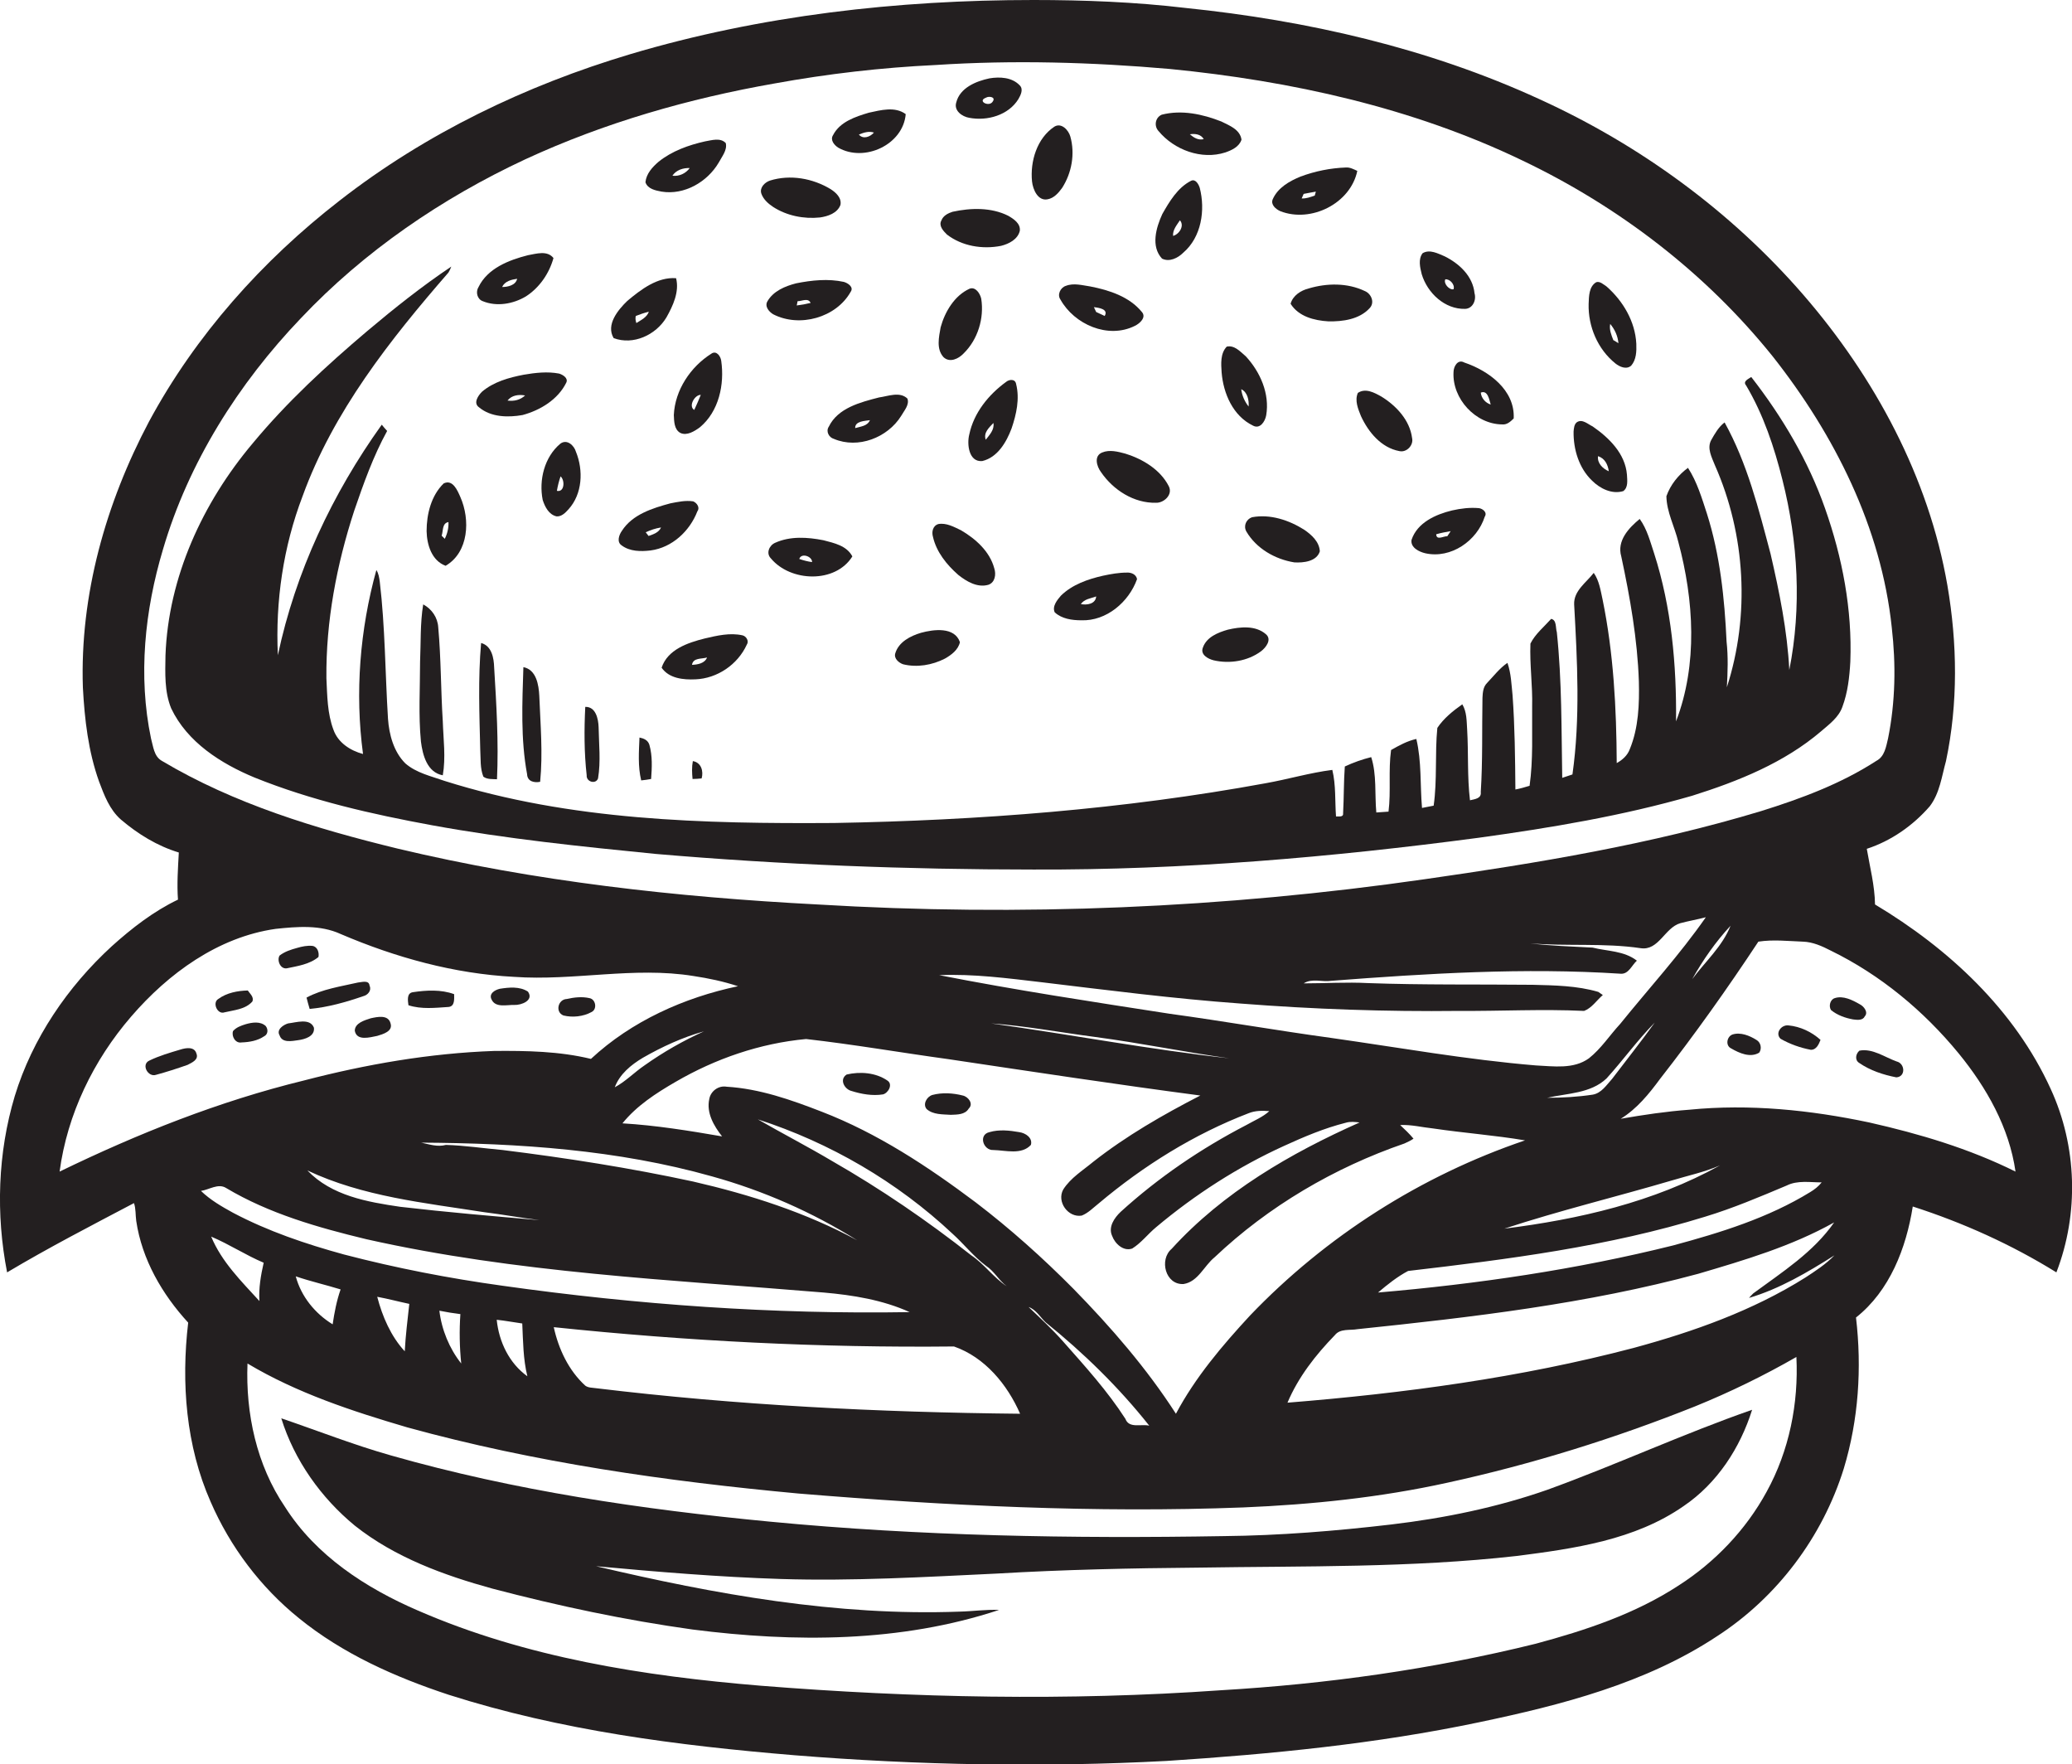 <?xml version="1.0" encoding="utf-8"?>
<!-- Generator: Adobe Illustrator 19.2.0, SVG Export Plug-In . SVG Version: 6.00 Build 0)  -->
<svg version="1.1" id="Layer_1" xmlns="http://www.w3.org/2000/svg" xmlns:xlink="http://www.w3.org/1999/xlink" x="0px" y="0px"
	 viewBox="0 0 730 621.5" style="enable-background:new 0 0 730 621.5;" xml:space="preserve">
<style type="text/css">
	.st0{fill:#231F20;}
</style>
<g>
	<path class="st0" d="M722.5,383.6c-12.7-27.9-36-49.5-61.9-65c-0.1-6.7-1.8-13.1-2.9-19.6c8.6-2.8,16.3-8.2,22.2-15
		c3.5-4.6,4.2-10.5,5.7-15.9c4.3-20.3,4-41.5,0.5-61.9c-6.6-38.1-25.6-73.3-50.8-102.4c-25.5-29.4-57.6-52.8-93-68.9
		c-39.2-18-81.8-27.7-124.6-32.1C399.9,0.7,382,0,364.1,0C316.2,0,268,5.4,222,19.1c-36.8,11-72,27.9-102.4,51.6
		c-27.2,21.1-50.7,47.4-67.1,77.8c-15.2,28.7-24.4,61.1-23.3,93.7c0.6,11.2,1.9,22.5,5.7,33.1c1.8,4.8,3.7,9.9,7.7,13.4
		c6,5.1,12.8,9.3,20.4,11.6c-0.3,5.5-0.7,11.1-0.3,16.6c-8.6,4.1-16.3,10.1-23.3,16.4c-15.6,14.3-28,32.5-34.2,52.8
		c-6,20-6.7,41.6-2.7,62.1c14.6-8.7,29.7-16.5,44.7-24.4c0.7,2,0.5,4.2,0.8,6.3c2,13.5,9.1,25.8,18.3,35.8
		c-2.5,21.2-0.8,43.4,7.9,63.1c6.9,15.9,17.6,30.1,31.1,41c15.5,12.6,34,20.8,52.8,27c39.5,12.6,80.8,17.9,121.9,21.3
		c43.5,3.5,87.3,4.3,131,2c36.9-2.4,73.8-6,110-13.6c29.1-6.1,58.8-13.7,83.9-30.3c21.2-13.7,37.2-35,44.7-59.1
		c5.2-17.2,6.4-35.4,4.3-53.2c11.9-9.4,17.7-24.5,20-39.1c17.7,5.7,34.8,13.4,50.6,23.2C732.5,427.5,731.8,403.8,722.5,383.6z
		 M57,268c-2.8-1.6-3-5.1-3.8-7.9c-4.6-22-2.2-45.1,4.2-66.5c9-30.7,26.6-58.5,48.6-81.5c22.3-23.6,49.7-42.3,79.1-56
		c27.9-12.9,57.6-21.4,87.8-26.7c18.7-3.4,37.7-5.6,56.7-6.5c27.5-1.8,55.1-1,82.6,1.4c42.7,4.2,85.5,13.6,124.3,32.3
		c33.9,16.2,64.5,39.6,88.1,69c21.7,27.5,38.2,60.2,41.9,95.4c1.5,13,1.3,26.2-1.3,39.1c-0.7,2.9-1.2,6.4-4.1,7.9
		c-12.5,8.1-26.5,13.3-40.6,17.7c-38.7,11.7-78.6,18.3-118.5,24c-70.8,10.2-142.6,13.2-214,8.9c-49.7-2.6-99.5-8.1-148-19.7
		C111.3,291.9,82.5,283.2,57,268z M378.2,454c-10.8-10.9-22.3-21.2-34.5-30.5c-16.8-12.6-34.5-24.3-54.2-31.9
		c-10.8-4.2-21.9-8.1-33.5-8.8c-2.8-0.5-5.6,1.5-6.1,4.3c-1.1,4.9,1.6,9.5,4.5,13.2c-11.6-2-23.3-3.9-35.1-4.6
		c5-6.2,11.8-10.6,18.7-14.6c14.1-8.2,29.8-13.6,46-15.1c16.8,1.9,33.4,4.8,50.2,7.1c29.5,4.4,59.1,8.9,88.7,12.8
		c-13.2,6.8-26.1,14.2-37.8,23.4c-3.6,3-7.9,5.6-10.5,9.7c-2.4,4.3,1.7,10,6.5,9.2c2.3-0.9,4.1-2.8,6-4.3
		c15.8-13.3,33.6-24.4,52.9-31.8c2.3-0.9,4.7-0.9,7.2-0.7c-2.3,2.1-5.3,3.3-8.1,4.9c-16,8.3-31,18.5-44.3,30.6
		c-2.2,2.1-4.4,5.3-3,8.4c1,2.8,4,5.6,7.1,4.5c3.2-2,5.5-5.1,8.4-7.5c13.7-11.5,28.9-21.3,45.2-28.7c7-3.2,14.1-6.2,21.6-8.1
		c1.6-0.5,3.3-0.3,4.9-0.1c-24.3,10.8-48.1,24.6-66.2,44.5c-4.5,3.8-2.2,12.8,4.2,12.4c5.1-0.8,7.2-6.4,10.9-9.4
		c19-18,42.2-31.6,66.9-40.1c1.1-0.5,2.2-1,3.2-1.7c-1.4-1.7-3.1-3.3-4.7-4.8c3.9-0.2,7.7,0.8,11.6,1.2c10.8,1.6,21.7,2.4,32.4,4.2
		c-36.6,12.4-70.2,33.8-96.9,61.7c-9.8,10.6-19.3,21.8-26.1,34.6C404,482,391.5,467.6,378.2,454z M404.9,502.2
		c-2.8-0.7-7.1,1.1-8.4-2.4c-6.3-9.8-14.2-18.5-21.9-27.2c-3.8-4.3-8-8.2-12.2-12.2c2.6,0.9,4.1,3.6,6,5.4
		C381.8,476.6,394.2,488.7,404.9,502.2z M177.1,405.1c-6.7-0.6-13.3-1.6-20-1.8c-3,0.8-5.8-0.2-8.7-0.8
		c34.4,0.2,69.2,2.5,102.5,11.9c18,5,35.3,12.6,51.1,22.5c-18.1-9.8-37.8-16.1-57.8-20.7C222,411.4,199.6,407.9,177.1,405.1z
		 M190.1,429.8c-16.4-1.4-32.8-2.8-49.1-4.7c-11.6-1.7-24.2-3.9-32.7-12.8c19.5,9.2,41.2,11.4,62.3,14.7
		C177.1,427.8,183.6,429,190.1,429.8z M293.2,409c-8.6-5.1-17.5-9.7-26.2-14.7c25.4,8.2,49.1,22,68.6,40.3c4,3.6,7.4,8,11.8,11.3
		c2.9,1.9,4.5,5.1,7.3,7.2c-4.7-3.1-7.9-7.8-12.5-10.9C326.7,430,310.3,418.8,293.2,409z M336.1,474.3c10.9,3.8,18.8,13.4,23.3,23.7
		c-49.9-0.5-99.8-3-149.4-9c-1.3-0.2-2.7-0.1-3.8-0.9c-5.9-5.4-9.4-12.9-11.1-20.6C241.9,472.4,289,474.8,336.1,474.3z M216.6,383
		c1.7-4.6,5.7-7.9,9.9-10.4c6.8-3.9,14-7.2,21.5-9.3c-7.3,3.3-14.3,7.3-20.8,11.9C223.5,377.7,220.5,380.9,216.6,383z M349.2,360.5
		c12.3,0.9,24.5,3.2,36.8,4.8c15.8,2.1,31.3,5.3,47.1,7.5C405,369.7,377.2,364.4,349.2,360.5z M496.1,447.7
		c35.2-4.1,70.6-8.6,104.6-19.1c9.9-3,19.3-7,28.8-11c3.8-1.9,8.2-1.1,12.3-1.1c-1.1,1.4-2.5,2.5-4,3.4
		c-14.8,9.1-31.6,14.3-48.3,18.8c-34.1,8.5-69,13.6-104,16.6C488.8,452.5,492.3,449.7,496.1,447.7z M530,432.8
		c19.5-6.4,39.4-11.2,59.1-17c5.6-1.7,11.4-2.9,16.9-5.3C582.6,423.5,556.2,429.5,530,432.8z M561.1,385.6c-5.3,0.8-10.7,1.1-16,1.1
		c7.1-1.6,15.3-1.5,20.9-6.8c5.8-6.4,10.9-13.5,17-19.7c-4.8,6.7-10,13.2-15,19.8C566,382.2,564.2,385.1,561.1,385.6z M570.8,360.7
		c-3.7,4-6.7,8.7-11,12.1c-5.4,3.9-12.4,2.8-18.7,2.5c-24.2-2-48.2-6.3-72.2-9.7c-19-2.6-37.8-5.9-56.8-8.5
		c-27.1-4.2-54.2-8.3-81.2-13.6C343,343,355,344.6,367,346c23.3,2.8,46.6,5.8,70,7.5c25.6,2,51.3,2.9,77,2.6
		c14.7,0.1,29.4-0.7,44.1,0c2.7-1,4.4-3.7,6.6-5.6c-0.4-0.3-1.2-0.8-1.6-1.1c-7.5-2.2-15.4-2.3-23.1-2.5c-19.3-0.2-38.6,0.1-58-0.6
		c-7.6-0.4-15.2,0.1-22.7,0.1c3-1.9,6.5-0.4,9.7-0.9c33.9-2.6,68-4.7,102-2.5c2.8,0.2,3.9-3,5.7-4.6c-4.5-3.5-10.4-3.3-15.6-4.6
		c-7.3-0.4-14.7-0.6-22-1.5c13,1.1,26-0.2,38.9,1.7c6.4,1,8.5-7.2,14-8.8c3-0.8,6-1.3,9-2.1C591.8,336.3,580.9,348.2,570.8,360.7z
		 M609.7,326.1c-2.9,7.3-8.9,12.6-13.5,18.8C600,338.1,604.5,331.7,609.7,326.1z M21,412.7c2.7-20.2,11.9-39.2,25.2-54.6
		c13.1-15.2,30.6-28,50.9-30.9c7.6-0.8,15.7-1.5,22.9,1.8c19.4,8.3,40,14,61.1,15.1c21.1,1.5,42.2-3.7,63.2-0.3
		c5.3,0.8,10.6,1.9,15.7,3.6c-19,4-37.5,12.3-51.8,25.6c-11.1-2.7-22.7-2.9-34.1-2.8c-22.7,0.8-45.1,4.7-67,10.4
		C77.2,387.9,48.6,399.3,21,412.7z M70.8,419.5c2.9-0.4,6.1-2.8,8.9-1c15.1,9,32.3,13.9,49.3,18c52.9,11.9,107.3,14.3,161.2,18.8
		c10.3,0.9,20.8,2.6,30.3,6.9c-48,0.8-96-2.6-143.5-9.3c-18.8-2.6-37.4-6.2-55.8-11c-13.5-3.7-26.8-8.2-39.1-14.7
		C78.1,425,74.1,422.7,70.8,419.5z M185.8,484.8c-6.4-4.6-10-12.1-10.8-19.9c3,0.3,6,0.9,9,1.3C184.3,472.5,184.3,478.7,185.8,484.8
		z M162.5,480.3c-4.2-5.3-6.9-11.9-7.7-18.6c2.5,0.5,4.9,0.9,7.4,1.2C161.8,468.7,161.9,474.5,162.5,480.3z M144.2,459.3
		c-0.6,5.5-1.3,11.1-1.6,16.7c-4.9-5.3-7.9-12.3-9.7-19.2C136.7,457.5,140.4,458.5,144.2,459.3z M120,454.2c-1.4,4-2.2,8.2-2.8,12.3
		c-6.2-3.8-11.1-9.8-13-16.9C109.5,451.4,114.8,452.6,120,454.2z M92.9,444.8c-1,4.4-1.8,9-1.5,13.5c-6.4-7-13.3-13.8-17-22.7
		C80.8,438.3,86.5,442.1,92.9,444.8z M622.4,525.5c-7.3,13.4-18.2,24.8-31,33c-15.3,10-32.8,15.8-50.3,20.5
		c-36.4,9-73.6,14.2-111,16.4c-54,3.8-108.2,2.7-162.1-1.6c-41.1-3.4-82.7-9.9-120.8-26.5c-18.3-7.9-35.9-19.3-46.8-36.5
		c-10-14.7-13.9-32.9-13.2-50.5c17.4,10.4,36.9,16.8,56.3,22.5c45,12.4,91.4,19,137.8,23.3c52.1,4.3,104.4,6.9,156.7,4.9
		c24.1-1,48.3-3.5,71.9-8.7c29.8-6.5,59-15.6,87.3-26.9c12.3-5,24.2-10.8,35.7-17.4C633.7,494.3,630.4,511,622.4,525.5z M636.1,450
		c-18.6,11.7-39.5,19.1-60.5,24.8c-39.9,10.5-81,16-122,19.3c3.8-9,9.9-16.8,16.7-23.8c1.9-2.4,5.3-1.6,8-2.1
		c40.3-4.2,80.8-8.9,120-19.5c16.3-4.8,32.9-9.7,47.9-18.1c-7.3,10.5-18.3,17.5-28.5,25c-0.4,0.4-1.2,1.2-1.5,1.6
		c10.8-3.2,20.6-9,30.1-15C643.2,445.4,639.6,447.7,636.1,450z M658.6,395.4c-20.8-4.4-42.2-6.6-63.4-4.5
		c-8.1,0.6-16.2,1.8-24.2,3.2c5.7-3.5,10-8.8,13.9-14.1c12.2-15.6,23.7-31.8,34.6-48.3c5.2-0.8,10.5-0.2,15.7,0
		c3.5,0.1,6.8,1.6,9.9,3.2c17.4,8.5,32.7,21.2,45,36.2c9.8,12,17.8,26.1,20,41.6C693.8,404.6,676.3,399.4,658.6,395.4z"/>
	<path class="st0" d="M341.5,41.5c6.3,1.2,13.8-0.9,17.3-6.6c0.8-1.4,1.9-3.5,0.4-4.9c-2.7-2.8-7-3-10.6-2.4
		c-4.7,1-10.4,3.3-11.7,8.5C336,39,339,41.1,341.5,41.5z M347.4,34.4c0.9-0.6,3.5-0.3,2.4,1.3C348.6,37.9,344.1,35.6,347.4,34.4z"/>
	<path class="st0" d="M295.3,52c9.2,5.3,22.9-1,23.8-11.8c-3.8-2.8-8.8-1.4-13-0.5c-4.7,1.4-10.2,3.2-12.6,7.9
		C292.4,49.3,293.9,51.1,295.3,52z M307.9,46.7c-1.3,1.5-3.8,2.5-5.3,0.7C304.3,46.7,306.1,46.1,307.9,46.7z"/>
	<path class="st0" d="M431.7,53.7c2.3-0.8,4.9-2,5.7-4.5c-0.5-3.6-4.3-5-7.1-6.4c-6.6-2.6-14-4.2-21-2.4c-2.3,1-2.8,4-1.1,5.8
		C413.7,52.8,423.3,56.4,431.7,53.7z M424.1,49c-1.9,0.5-3.5-0.5-4.9-1.7C421.1,47,423.1,47.3,424.1,49z"/>
	<path class="st0" d="M369.1,70.2c2.2-0.4,3.8-2.2,5.1-4c3.4-5.3,4.6-12,2.9-18.1c-0.6-2.2-3.1-5-5.6-3.5
		c-6.2,4.1-8.6,12.3-7.9,19.3C363.9,66.8,365.7,70.9,369.1,70.2z"/>
	<path class="st0" d="M233.1,67.5c8,1.3,16.1-3.4,20.1-10.2c1.1-2.1,3.1-4.4,2.5-6.9c-1.9-2-4.9-1-7.3-0.6
		c-5.8,1.3-11.7,3.4-16.4,7.2c-2.2,1.9-4.3,4.2-4.6,7.2C228.2,66.6,231,67.1,233.1,67.5z M243,59.2c-1.4,1.9-3.7,3-6.1,2.7
		C238.2,59.9,240.7,59.1,243,59.2z"/>
	<path class="st0" d="M451.1,74.4c10.8,4.2,24.7-2.7,27.1-14.2c-1.3-0.6-2.6-1.3-4-1.2c-5.5,0.2-10.9,1.3-16,3.2
		c-3.9,1.6-8,3.9-9.8,8C447.6,72.1,449.5,73.7,451.1,74.4z M459.3,68.3c1.4-0.3,2.8-0.5,4.3-0.8c-0.1,0.4-0.3,1.1-0.4,1.4
		c-1.5,0.5-3,1.1-4.6,1C458.7,69.6,459.1,68.8,459.3,68.3z"/>
	<path class="st0" d="M272.4,72.9c4.8,3.1,10.8,4.3,16.5,3.7c2.8-0.4,6.1-1.5,7.2-4.4c0.5-2.5-1.6-4.4-3.5-5.6
		c-6.3-3.8-14.2-5.2-21.3-3c-1.8,0.6-3.7,2.4-3.1,4.5C268.9,70.2,270.6,71.7,272.4,72.9z"/>
	<path class="st0" d="M416.9,89c6.4-5.5,7.8-15,5.8-22.8c-0.4-1.3-1.5-3.3-3.1-2.5c-4.7,2.4-7.6,7.3-10.1,11.7
		c-2.2,4.8-4.1,11.4-0.1,15.7C412,92.4,415,90.9,416.9,89z M415.7,77.6c1.7,1.9-0.2,4.9-2.4,5.5C413.1,81,414.6,79.3,415.7,77.6z"/>
	<path class="st0" d="M333.6,82.6c5.3,4.1,12.5,5.3,19.1,4c2.8-0.7,5.9-2.3,6.6-5.3c0.3-2.6-2.2-4.2-4.1-5.3c-6-3-13.2-2.8-19.6-1.4
		c-1.6,0.5-3.3,1.4-3.9,3C330.6,79.5,332.3,81.3,333.6,82.6z"/>
	<path class="st0" d="M170.1,106.1c4.9,2,10.7,1,15.2-1.7c4.8-3.1,8.2-8.1,9.7-13.5c-2.2-2.8-6.1-1.5-9-1
		c-6.7,1.7-14.2,4.6-17.4,11.2C167.5,102.8,168.1,105.4,170.1,106.1z M182.2,98.2c-0.5,2.3-3.3,2.9-5.3,2.9
		C177.9,99,180.2,98.5,182.2,98.2z"/>
	<path class="st0" d="M516.2,108.8c2.7-0.1,4-3.1,3.3-5.5c-0.6-6-5.3-10.4-10.5-13c-2.4-1-5.3-2.6-7.8-1.1c-1.6,2.1-0.9,5-0.3,7.4
		C502.9,103.2,509,109,516.2,108.8z M509.2,98.4c1.6-0.2,3.5,1.9,2.9,3.5C510.6,102.2,508.5,99.9,509.2,98.4z"/>
	<path class="st0" d="M231,300.8c44.3,3.8,88.7,5.5,133.1,5.5c52.5,0.2,104.9-4.3,156.9-11.2c25.3-3.5,50.6-7.7,75.2-14.8
		c16.2-5.1,32.4-11.6,45.4-22.7c2.9-2.5,6.2-4.9,7.5-8.6c1.9-5.1,2.5-10.5,2.8-15.9c0.7-18.4-2.8-36.7-8.9-54
		c-5.9-16.8-15.1-32.3-26-46.3c-1,0.7-3.1,1.5-1.8,3c6.1,10.3,9.9,21.7,12.8,33.3c5.5,21.8,6.8,44.8,2.4,66.9
		c-0.7-13.8-3.5-27.5-6.6-40.9c-4.2-15.8-8.2-31.9-16.2-46.3c-2.1,1.6-3.4,3.9-4.7,6.2c-1.6,2.9,0.2,6.1,1.3,8.9
		c10.8,24.4,12.4,52.8,4.2,78.2c0.3-5.4,0.5-10.7-0.1-16.1c-0.7-15.2-2.3-30.5-6.9-45c-1.8-5.5-3.5-11.3-6.7-16.2
		c-3.4,2.5-6.2,6-7.6,10c0.1,5.6,2.9,10.7,4.2,16.1c5.5,20.5,6.9,43.1-0.8,63.2c0.2-19.9-1.6-40.1-7.7-59.1
		c-1.4-4.2-2.5-8.6-5.1-12.2c-3.9,3.2-8.1,7.7-6.5,13.2c3.1,14.5,5.7,29.2,6.2,44c0.2,8-0.1,16.4-3.2,23.9c-0.8,2.2-2.6,3.8-4.6,4.9
		c-0.1-19.3-1.1-38.7-5-57.7c-0.7-3.2-1.2-6.6-3.1-9.3c-2.6,3.4-7.1,6.3-6.9,11.1c1.1,19.9,2.2,40.1-0.6,59.9
		c-1.2,0.4-2.4,0.8-3.6,1.2c-0.3-17.1-0.1-34.2-1.9-51.3c-0.5-1.6,0-4.3-2-4.7c-2.5,2.8-5.6,5.3-7.3,8.7c-0.3,7.4,0.8,14.8,0.6,22.2
		c-0.1,9.3,0.4,18.6-0.9,27.9c-1.7,0.5-3.3,1-5,1.3c-0.1-11.1-0.2-22.2-1-33.2c-0.4-3.8-0.5-7.7-1.8-11.4c-2.8,1.9-4.9,4.7-7.2,7.1
		c-1.4,1.4-1.5,3.4-1.6,5.2c-0.2,11.1,0.1,22.2-0.6,33.2c0.3,2.3-2.1,2.5-3.8,2.9c-1-8.3-0.5-16.7-1-25c-0.2-3-0.1-6.1-1.7-8.8
		c-3.3,2.3-6.6,5-8.8,8.3c-0.9,9.1,0,18.3-1.3,27.4c-1.4,0.3-2.7,0.5-4.1,0.8c-0.7-8.1-0.1-16.3-2-24.3c-3.2,0.7-6.1,2.3-8.9,3.9
		c-1,7.2,0,14.5-0.9,21.7c-1.4,0.1-2.9,0.2-4.3,0.3c-0.6-6.5,0.2-13.3-1.8-19.5c-3.2,0.8-6.3,1.9-9.3,3.3
		c-0.4,5.5-0.3,10.9-0.6,16.4c0.2,1.6-1.5,1.1-2.5,1.2c-0.4-5.5,0-11-1.3-16.4c-7.9,1-15.6,3.3-23.5,4.7
		c-50.1,9.2-101.1,13.1-152,14c-46,0.3-92.9-0.8-137.2-14.8c-4.8-1.7-10-2.8-13.9-6.2c-4.1-4.1-5.7-10.1-6.1-15.7
		c-1-16.1-1-32.3-2.9-48.3c-0.2-1.4-0.4-2.9-1.2-4.1c-5.8,21-7.6,43.2-4.7,64.8c-4.5-1.2-8.8-4-10.4-8.5c-2.2-5.8-2.2-12.1-2.5-18.2
		c-0.2-20,3.6-40,9.8-59c3.3-9.6,6.7-19.2,11.6-28.1c-0.5-0.5-1.4-1.6-1.9-2.2c-17.4,24.3-30.4,51.9-36.6,81.2
		c-0.9-19,1.9-38.2,8.7-56C117.4,145,137.4,119.7,158,96c0.3-0.5,0.8-1.5,1-2.1c-10.3,6.9-20.1,14.7-29.6,22.7
		c-14.4,12.2-28.3,25-40.4,39.6c-17.6,20.9-29.7,47.1-30.7,74.7c-0.1,6.2-0.4,12.7,2,18.6c5.7,12,17.6,19.5,29.4,24.4
		c20.1,8.1,41.3,12.9,62.5,16.8C178.5,295.5,204.8,298.2,231,300.8z"/>
	<path class="st0" d="M234.8,111.8c2.3-4.1,4.6-9,3.4-13.8c-6.6-0.5-12.4,4-17.2,8c-3.3,3.2-7.6,8.4-4.8,13.1
		C223.1,121.7,231.1,118,234.8,111.8z M224,111.3c1.5-0.6,3-1.1,4.6-1.5c-0.7,2-2.7,2.9-4.4,4C223.9,112.9,223.8,112.1,224,111.3z"
		/>
	<path class="st0" d="M299.7,102.8c1.2-1.7-1-3.1-2.4-3.5c-5.5-1.2-11.3-0.6-16.8,0.5c-3.9,1-8,2.7-10.1,6.3c-1.1,1.8,0.5,3.7,2,4.6
		C281.7,115.5,294.6,111.9,299.7,102.8z M281,106.1c1.6,0,3.7-1.3,4.6,0.6c-1.6,0.4-3.2,0.7-4.9,0.9
		C280.8,107.3,280.9,106.5,281,106.1z"/>
	<path class="st0" d="M569.1,128c1.5,1.2,3.9,2.3,5.6,0.8c1.8-2.1,1.9-5,1.8-7.7c-0.4-7.9-4.7-15.1-10.5-20.2
		c-1.1-0.7-2.3-1.9-3.6-1.5c-2.6,1.5-2.6,5-2.7,7.7C559.5,115,562.9,123,569.1,128z M567.3,114.1c1.6,1.9,2.7,4.3,2.9,6.8
		c-0.4-0.3-1.3-0.8-1.8-1.1C567.7,118,566.9,116.1,567.3,114.1z"/>
	<path class="st0" d="M373.6,105.5c4.9,8.8,16.8,14,26.2,9.3c1.7-0.8,4.2-3,2.5-4.9c-4.4-5.4-11.5-7.7-18.2-9
		c-2.8-0.4-5.8-1.3-8.6-0.2C373.6,101.3,372.4,103.8,373.6,105.5z M389.2,111.3c-1-0.5-2-0.9-3-1.4c-0.2-0.4-0.6-1.3-0.8-1.7
		C387.2,108.4,390.6,108.9,389.2,111.3z"/>
	<path class="st0" d="M461.1,101.6c-2.8,0.7-5.6,2.5-6.4,5.4c2.8,4.5,8.3,5.9,13.3,6.2c5.1,0.1,10.9-0.7,14.5-4.6
		c2-2,0.6-5.2-1.7-6.1C474.7,99.6,467.5,99.7,461.1,101.6z"/>
	<path class="st0" d="M339.5,124.5c5-4.9,7.3-12.4,6.2-19.3c-0.4-1.8-2-4.3-4.1-3.5c-5.3,2.4-8.7,8.1-10.2,13.6
		c-0.6,3.4-1.6,7.6,1,10.5C334.6,127.9,337.7,126.4,339.5,124.5z"/>
	<path class="st0" d="M432.2,122.1c-2.3,2.4-2,6.1-1.8,9.1c0.6,7.4,4,15.3,11,18.7c2.5,1.4,4.3-1.4,4.7-3.6
		c1.3-7.6-2.1-15.3-7.2-20.8C436.9,123.8,434.9,121.5,432.2,122.1z M439.9,143.2c-1.4-1.8-2.3-3.8-2.6-6.1
		C439.5,138.1,440.1,141,439.9,143.2z"/>
	<path class="st0" d="M246.6,150.5c6.7-5.6,8.7-15.1,7.5-23.4c-0.2-1.6-1.7-3.8-3.5-2.5c-7.3,4.6-12.8,12.8-13.2,21.6
		c0.1,2.2,0.1,5.1,2.3,6.3C242,153.6,244.7,151.9,246.6,150.5z M246.9,139.1c-0.7,1.8-1.5,3.5-2.3,5.3
		C242.4,143.1,244.8,139,246.9,139.1z"/>
	<path class="st0" d="M512.1,131.1c-0.5,9.3,7.7,18.3,17.1,18.4c1.7,0.2,3-1,4.1-2.1c0.5-10-8.8-16.8-17.4-19.7
		C513.6,126.4,512.1,129.1,512.1,131.1z M525.2,142.5c-1.9-0.6-3.3-2.3-3.5-4.2C524.2,137.3,524.7,140.9,525.2,142.5z"/>
	<path class="st0" d="M168.8,143.5c4.2,3.5,10.2,3.6,15.3,2.7c6.3-1.7,12.5-5.5,15.4-11.4c0.8-1.6-1.2-2.8-2.5-3.2
		c-4.1-0.8-8.4-0.3-12.5,0.4c-5.2,1-10.6,2.5-14.7,6C168.5,139.3,166.6,142,168.8,143.5z M185,139.3c-1.7,1.6-3.9,2.1-6.2,1.8
		C180.3,139.2,182.7,138.9,185,139.3z"/>
	<path class="st0" d="M354.5,134.5c-6.2,4.5-11.4,10.9-13,18.5c-0.9,3.4-0.2,9.9,4.6,9.4c5.4-1.3,8.5-6.7,10.3-11.5
		c1.7-5,2.9-10.4,1.6-15.6C357.7,133.4,355.6,133.6,354.5,134.5z M347.3,154.9c-0.9-2.5,1.2-4.3,2.7-5.9
		C350.4,151.4,348.6,153.2,347.3,154.9z"/>
	<path class="st0" d="M478.4,138.4c-1.2,2.7,0.1,5.7,1.1,8.2c2.6,5.6,7.1,11.1,13.5,12.3c2.6,0.6,5.1-2.1,4.5-4.6
		c-0.8-6.3-5.6-11.4-10.8-14.6C484.2,138.3,481.1,136.6,478.4,138.4z"/>
	<path class="st0" d="M309.7,140c-6.6,1.7-14.5,3.7-17.7,10.3c-1.1,1.6,0,3.8,1.8,4.3c8.5,3.6,18.9-0.4,23.7-8.1
		c1-1.8,3-3.9,2.2-6.1C317,137.8,312.8,139.6,309.7,140z M301.3,150.8c-0.1-2.5,3.4-2.5,5.2-2.8
		C305.6,150.1,303.3,150.2,301.3,150.8z"/>
	<path class="st0" d="M571.9,173c1.8-1.3,1.4-3.8,1.3-5.8c-0.6-7.4-6.3-13-12.1-17c-1.7-0.8-3.6-2.7-5.5-1.5c-1,0.7-1.1,2.2-1.2,3.3
		c-0.1,6.3,1.9,12.9,6.5,17.3C563.7,172.1,567.9,174.2,571.9,173z M563,160.7c2.4,0.7,3.5,3,3.8,5.3
		C564.7,165.1,562.7,163.2,563,160.7z"/>
	<path class="st0" d="M197.4,156.3c-5.6,4.7-7.6,12.8-6.2,19.8c0.8,2.5,2.2,5.2,4.9,5.8c1.8,0.1,3.1-1.3,4.2-2.5
		c4.9-5.4,5.3-13.7,2.6-20.3C202.3,157,199.8,154.5,197.4,156.3z M196.2,172.9c0.3-1.7,0.7-3.4,1.3-5.1
		C199.1,169.2,198.9,173.5,196.2,172.9z"/>
	<path class="st0" d="M411.8,171.3c-3-5.9-9.2-9.6-15.3-11.5c-2.6-0.7-5.6-1.5-8.2-0.4c-3,1.2-1.9,4.9-0.4,6.9
		c4.3,6.3,11.6,11,19.4,10.8C410,177.2,413.3,174.3,411.8,171.3z"/>
	<path class="st0" d="M156.3,170.3c-4.4,4.3-6,10.8-6,16.8c0.1,4.8,1.8,10.4,6.7,12.2c8.2-4.8,8.7-16.3,5.2-24.2
		C161.2,172.8,159.5,168.7,156.3,170.3z M156.7,189.8c-0.3-0.3-0.9-0.9-1.1-1.1c0.6-1.7,0.1-4.4,2.4-4.8
		C158.1,186,157.6,188,156.7,189.8z"/>
	<path class="st0" d="M245.7,180.1c1-1.3-0.2-3-1.5-3.5c-2.7-0.4-5.4,0.2-8,0.7c-6.3,1.7-13.4,3.9-17.1,9.7c-1,1.4-1.9,3.9-0.1,5.1
		c2.9,2.2,6.8,2.2,10.2,1.8C236.8,192.9,243,187.1,245.7,180.1z M228.5,188.8c-0.3-0.3-0.7-1-1-1.3c1.7-0.8,3.5-1.4,5.4-1.7
		C232.1,187.6,230.2,188.2,228.5,188.8z"/>
	<path class="st0" d="M511.6,179.8c-5.8,1.4-12.3,4.3-14.3,10.4c-0.4,2.7,2.7,4.2,4.9,4.7c9,2,18.2-4.4,20.9-12.9c1-1.5-0.7-2.8-2-3
		C517.9,178.7,514.7,179.1,511.6,179.8z M509.9,188.9c-1.3-0.1-3.8,1.6-3.9-0.7c1.7-0.5,3.4-0.8,5.1-1.1
		C510.8,187.6,510.2,188.5,509.9,188.9z"/>
	<path class="st0" d="M465,194.2c-0.2-3.4-2.9-5.8-5.5-7.6c-5.4-3.4-12-5.6-18.4-4.4c-2,0.7-3.1,3-2,5c3.5,6,10.1,9.8,16.9,10.9
		C459.2,198.3,463.9,197.8,465,194.2z"/>
	<path class="st0" d="M337.6,202.5c2.9,2.3,6.7,4.6,10.6,3.5c2.4-0.8,2.8-3.7,2.1-5.8c-1.6-6-6.6-10.4-11.7-13.4
		c-2.5-1.2-5.2-2.7-8-2.2c-2,0.6-2.4,2.8-1.9,4.5C329.9,194.4,333.5,198.9,337.6,202.5z"/>
	<path class="st0" d="M300.3,196c-2-3.8-6.4-4.7-10.2-5.7c-5.6-1.1-11.7-1.5-17,0.9c-2.1,0.9-3.3,3.7-1.5,5.5
		C278.5,205,294.3,205.6,300.3,196z M286.1,198c-1.5-0.2-3-0.6-4.5-1.1C282.3,194.6,286.2,196,286.1,198z"/>
	<path class="st0" d="M388.6,202.8c-5.3,1.2-10.8,3.1-14.8,7c-1.3,1.5-3.2,3.8-2.2,5.9c2.5,2.3,6.1,2.8,9.4,2.8
		c8.8,0.3,16.7-6.4,19.6-14.5c-0.3-1.7-2.1-2.4-3.6-2.3C394.2,201.7,391.4,202.2,388.6,202.8z M380.8,212.8c1.2-1.8,3.5-2,5.4-2.7
		C386,212.8,382.9,213.2,380.8,212.8z"/>
	<path class="st0" d="M149.1,212.9c-1.1,6.7-0.8,13.5-1.1,20.2c0,9.4-0.6,18.8,0.3,28.1c0.6,4.8,2.2,10.9,7.7,11.9
		c1.1-6.3,0.2-12.7,0-19c-0.7-11-0.6-22.1-1.6-33.1C154.2,217.5,152.1,214.5,149.1,212.9z"/>
	<path class="st0" d="M432.6,221.8c-3.5,1-7.5,2.6-8.8,6.3c-1,2.5,1.8,4,3.8,4.5c5.6,1.3,12,0.3,16.7-3.2c1.7-1.3,3.9-4.1,1.7-6
		C442.3,220.2,436.9,220.8,432.6,221.8z"/>
	<path class="st0" d="M315.4,230.2c-0.5,1.8,1.3,3.3,2.8,3.8c4.9,1.2,10.2,0.3,14.7-2c2.3-1.3,4.7-3.1,5.3-5.8
		c-1.9-5.5-9.3-4.5-13.7-3.3C320.8,224,316.6,226.1,315.4,230.2z"/>
	<path class="st0" d="M233.1,235.2c2.6,3.8,7.7,4.3,11.9,4.1c7.7-0.3,14.9-5.2,18.1-12.2c0.9-1.3-0.2-3-1.5-3.3
		c-4.4-1-9,0.1-13.3,1.1C242.3,226.4,235.2,228.8,233.1,235.2z M243.8,234.2c0.4-2.6,3.4-2,5.3-2.6
		C248.3,233.7,245.8,234.1,243.8,234.2z"/>
	<path class="st0" d="M169.5,226.5c-1.1,12.5-0.6,25.1-0.3,37.6c0.2,3.2-0.1,6.5,1.1,9.5c1.4,1,3.2,0.8,4.8,0.9
		c0.6-13.1-0.2-26.3-1-39.4C174,231.9,173.3,227.5,169.5,226.5z"/>
	<path class="st0" d="M184.4,235c-0.4,12.5-1,25.3,1.3,37.7c0.1,2.6,2.5,3.1,4.6,2.7c1-10.1,0.1-20.2-0.3-30.3
		C189.8,241.3,189,235.9,184.4,235z"/>
	<path class="st0" d="M210.7,274.2c1-6,0.3-12.1,0.2-18.1c-0.1-2.9-1-7.2-4.7-7.1c-0.4,8-0.4,16.1,0.5,24.1
		C206.5,275.4,209.9,276.4,210.7,274.2z"/>
	<path class="st0" d="M225.3,259.8c-0.2,5-0.6,10.1,0.6,15.1c0.9-0.1,2.6-0.3,3.5-0.5c0.3-4,0.5-8.1-0.6-12
		C228.3,260.7,226.8,260.1,225.3,259.8z"/>
	<path class="st0" d="M244,274.4c0.8,0,2.4-0.1,3.2-0.2c0.7-2.5-0.1-5.6-3.1-6.1C243.7,270.2,243.8,272.3,244,274.4z"/>
	<path class="st0" d="M101,341.1c3.8-0.8,8.1-1.4,11.2-4c0.3-1.5-0.3-3.6-2.1-3.9c-1.8-0.2-3.7,0.2-5.4,0.7
		c-2.2,0.6-4.4,1.3-6.2,2.7C97.5,338.2,98.7,341.4,101,341.1z"/>
	<path class="st0" d="M109.1,355.4c6.5-0.6,12.8-2.4,18.9-4.5c1.6-0.4,3-2,2.2-3.7c-0.2-2.1-2.8-1.2-4.1-1.1
		c-6.1,1.4-12.5,2.3-18.1,5.3C108.3,352.7,108.7,354,109.1,355.4z"/>
	<path class="st0" d="M181.2,354c2.5,0.1,7-1.6,4.8-4.7c-2.9-1.9-6.7-1.5-9.9-1c-1.7,0.4-4,1.7-2.9,3.8
		C174.6,355.1,178.6,353.9,181.2,354z"/>
	<path class="st0" d="M88.9,352.8c0.7-1.6-0.9-2.8-1.6-3.9c-3.6,0.1-7.4,0.8-10.4,3c-2.2,1.3-0.3,5.6,2.2,4.7
		C82.4,355.8,86.4,355.6,88.9,352.8z"/>
	<path class="st0" d="M158.1,354.7c2.2-0.3,1.9-2.8,1.9-4.5c-4.6-1.7-9.8-1.4-14.5-0.7c-2.3,0.3-1.8,3-1.6,4.6
		C148.5,355.6,153.4,355,158.1,354.7z"/>
	<path class="st0" d="M198.5,357.7c3.2,0.8,7,0.4,9.9-1.2c2.1-1,1.5-4.5-0.7-4.9c-2.6-0.6-5.4-0.3-8,0.3
		C196.6,352,195.5,356.5,198.5,357.7z"/>
	<path class="st0" d="M657,358c1.3-1.4-0.3-3.5-1.7-4.2c-2.6-1.5-5.9-3.2-8.9-2.2c-1.6,0.5-2.2,2.8-1.3,4.2c2.2,1.8,5,2.8,7.8,3.3
		C654.4,359.3,656.3,359.5,657,358z"/>
	<path class="st0" d="M125,363.1c0.7,3.7,5.3,2.3,7.9,1.8c2-0.6,5.6-1.6,4.7-4.4c-0.8-3.2-4.7-2.3-7-1.8
		C128.4,359.4,125,360.4,125,363.1z"/>
	<path class="st0" d="M86.5,360.8c-1.6,0.5-3.3,1.1-4.4,2.4c-0.6,1.8,0.8,4.4,3,4c2.8-0.1,5.7-0.6,8-2.2c1.4-0.7,1.4-2.5,0.5-3.6
		C91.7,359.7,88.9,360.1,86.5,360.8z"/>
	<path class="st0" d="M110.6,362c-1.4-3.5-6.3-1.8-9.1-1.5c-1.7,0.5-4.2,2.2-3,4.2c0.9,2.8,4.4,2,6.6,1.7
		C107.3,366.1,111,365.1,110.6,362z"/>
	<path class="st0" d="M627.3,365.9c3.3,1.9,7,3.2,10.7,3.9c2,0,2.8-2,3.4-3.5c-3.1-2.8-7.1-4.7-11.3-5.1
		C627.6,360.9,625.3,363.9,627.3,365.9z"/>
	<path class="st0" d="M618.8,366.3c-2.4-1.5-5.6-2.8-8.4-1.9c-2,0.7-2.6,3.9-0.5,4.9c2.9,1.7,6.8,3.4,9.9,1.5
		C620.8,369.4,620.4,367.2,618.8,366.3z"/>
	<path class="st0" d="M63.6,369.7c-3.7,1.1-7.5,2.2-11,3.9c-3,1.4-0.4,6,2.4,5c3.7-1,7.4-2.2,11.1-3.5c1.5-0.8,4-1.8,3.1-4
		C68.5,368.6,65.5,369.1,63.6,369.7z"/>
	<path class="st0" d="M668.2,373.9c-4.2-1.5-8.5-4.7-13.1-3.8c-1.3,1.1-1.7,3.3-0.1,4.3c3.9,2.7,8.5,4.2,13.1,5.1
		C671.5,379.3,671.2,374.6,668.2,373.9z"/>
	<path class="st0" d="M312.6,380.6c-4.1-2.8-9.6-3.2-14.3-2.1c-2.7,1.7-0.8,5.2,1.7,5.8c3.5,1.1,7.4,1.8,11.1,1.2
		C313,385,314.7,381.9,312.6,380.6z"/>
	<path class="st0" d="M339.2,385.9c-3.5-0.9-7.3-1.1-10.7-0.2c-2,0.6-3.5,3.3-2,5c2.3,2,5.6,1.8,8.5,2c2.2-0.1,5,0,6.3-2.2
		C343.1,388.8,341.1,386.3,339.2,385.9z"/>
	<path class="st0" d="M359.1,398.8c-3.4-0.6-7.1-1-10.5,0c-4,0.9-2.2,6.5,1.4,6.3c4.3,0.1,9.9,1.8,13.2-1.8
		C363.9,400.8,361.3,399.1,359.1,398.8z"/>
	<path class="st0" d="M490.2,537c-19.6,2.3-39.3,3.9-59.1,4.1c-53.3,0.9-106.8,0-159.9-5.1c-45-4.3-89.9-10.9-133.4-23.3
		c-13.1-3.7-25.8-8.7-38.7-13.1c4.6,14.8,14,28,25.9,37.8c14.1,11.2,31.4,17.5,48.5,22.2c23.2,6.1,46.8,11.1,70.5,14.4
		c35.9,4.6,73.3,4.6,108-6.9c-4.7-0.2-9.3,0.5-14,0.6c-43.2,1.6-86.1-6.1-128-16c21.6,2,43.3,3.8,65,4.5c25.4,0.8,50.7-0.7,76.1-1.9
		c23.7-1.4,47.4-1.9,71.1-2.1c37.4-0.6,74.9,0.1,112.1-4.1c20.3-2.6,41.7-5.6,58.9-17.6c11.8-8,19.9-20.5,24.1-33.9
		c-24.4,8.5-47.9,19.4-72.2,28.2C527.4,531,508.8,534.8,490.2,537z"/>
</g>
</svg>

